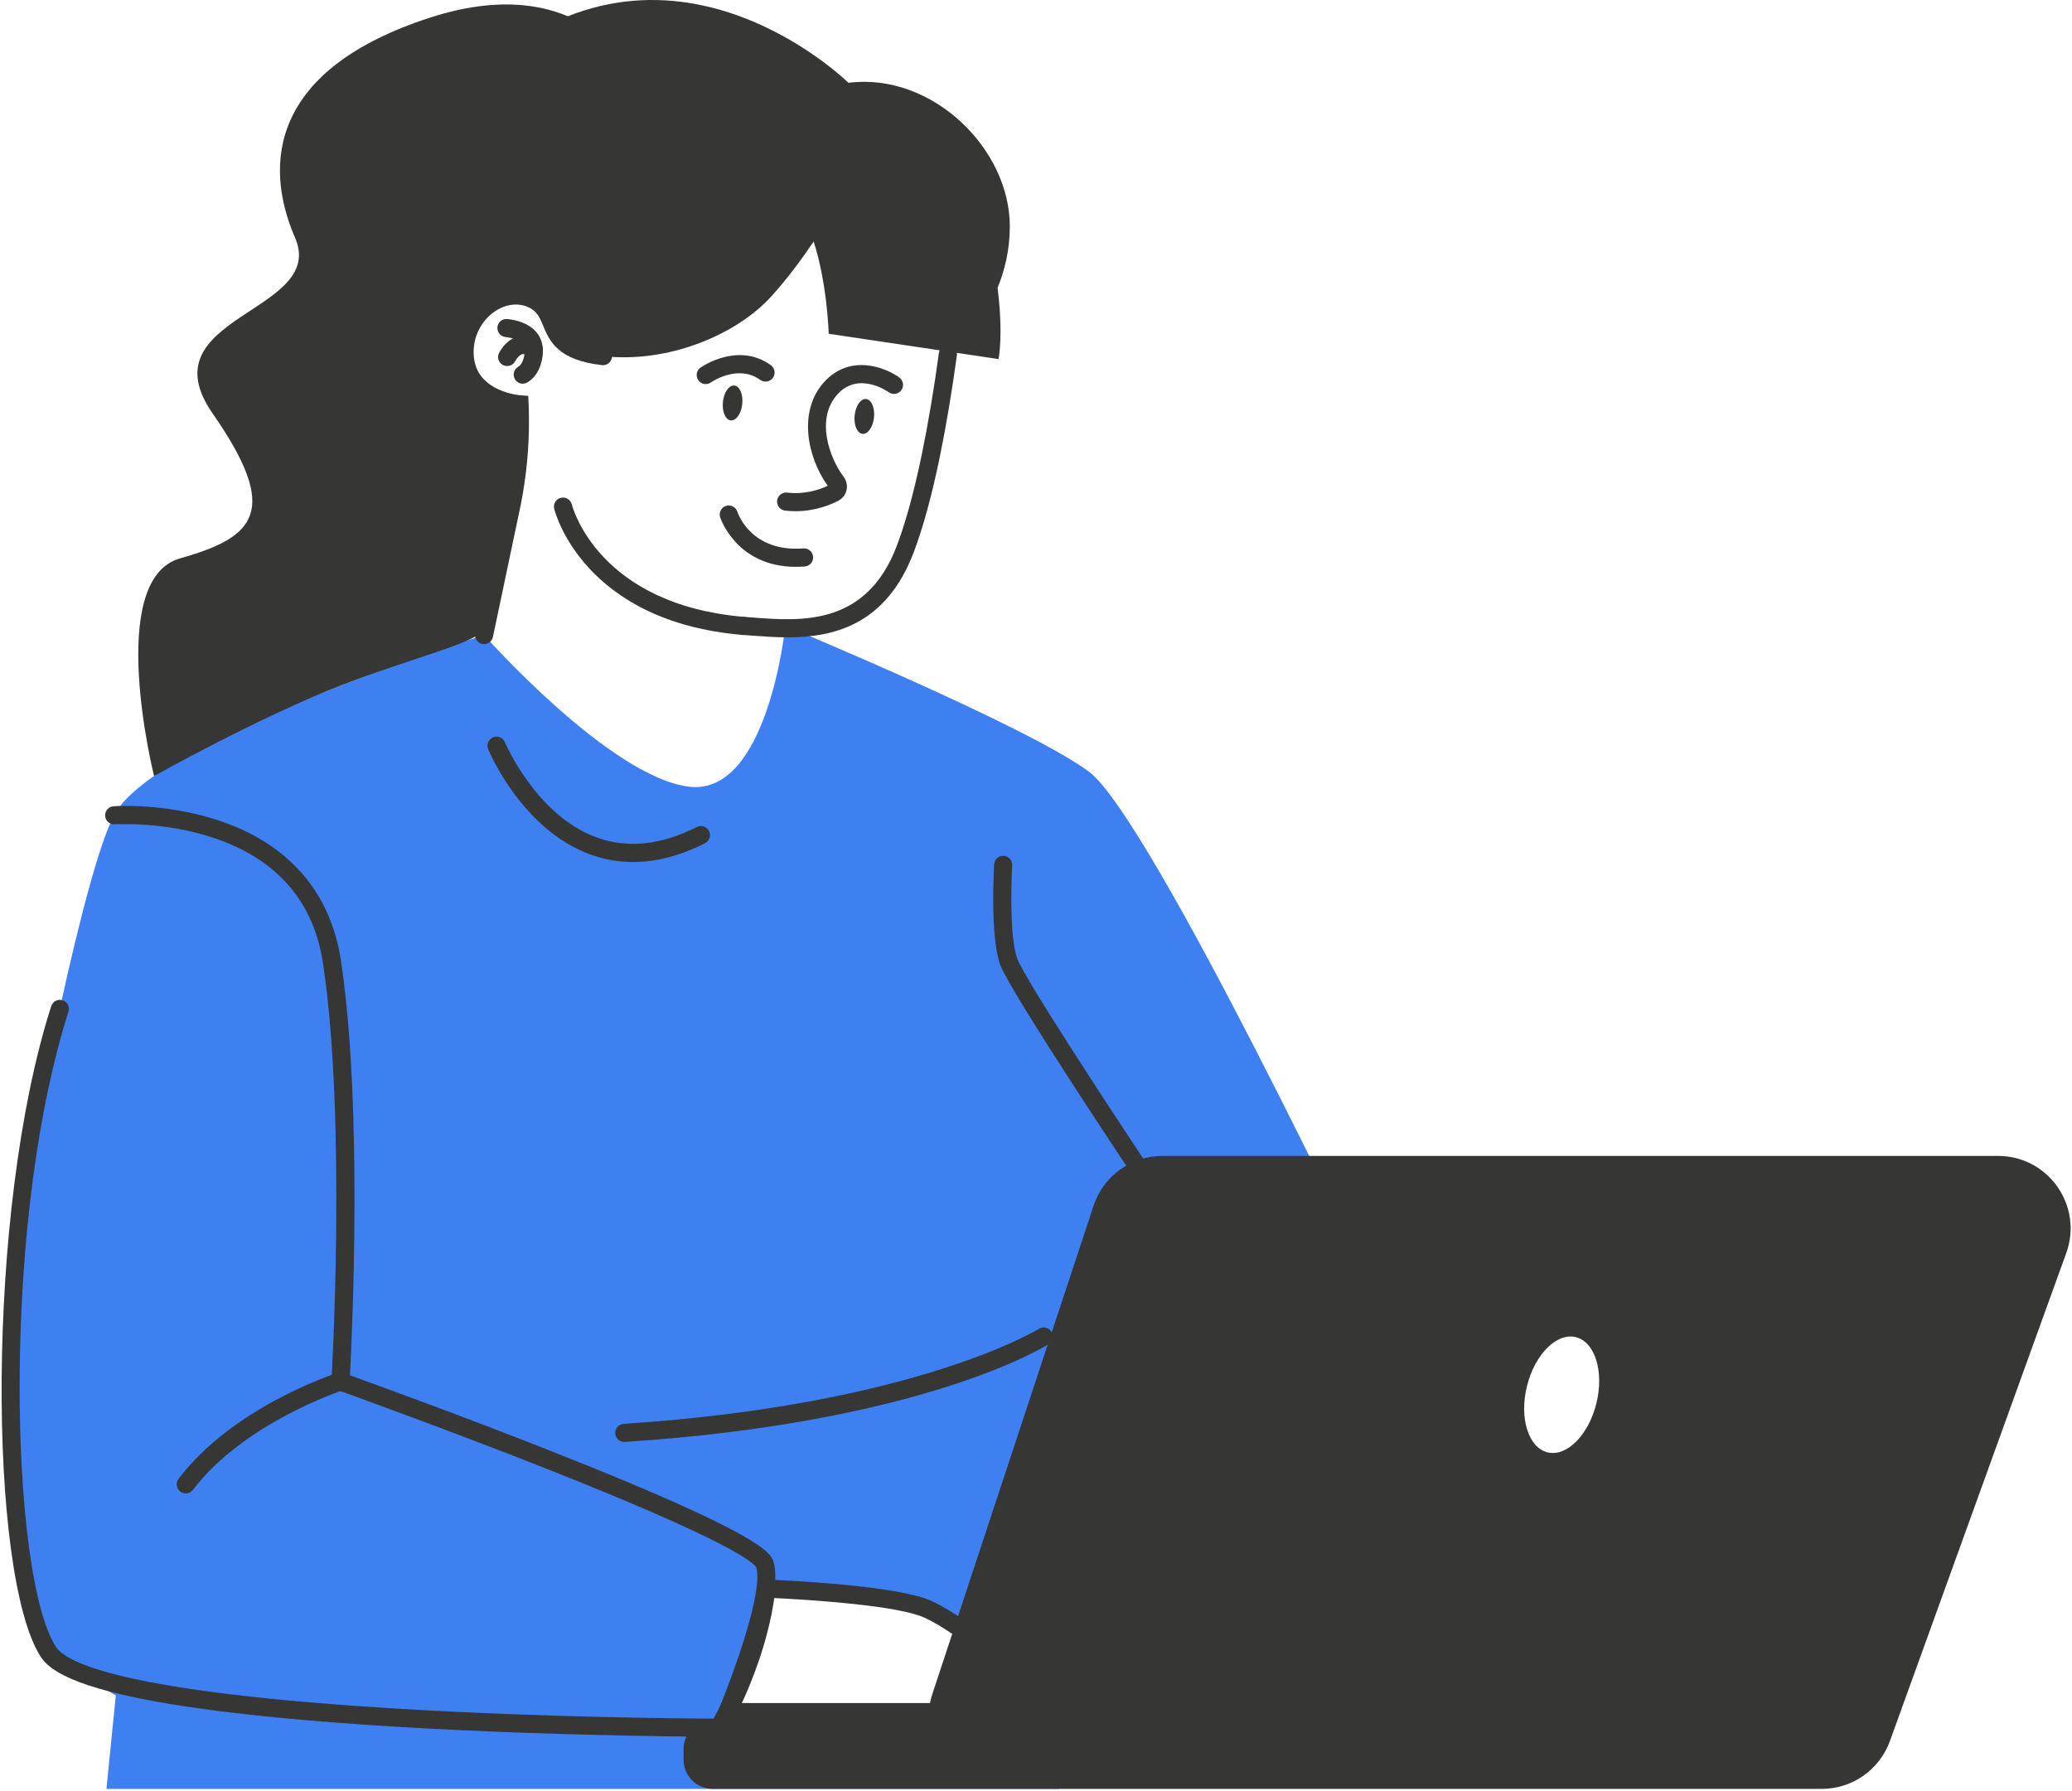 <svg xmlns="http://www.w3.org/2000/svg" width="686" height="593" viewBox="0 0 686 593" fill="none"><path d="M384.03 512.535L342.73 461.785L348.94 563.835C340.09 556.085 316.33 535.875 305.36 532.095C291.73 527.395 253.71 525.985 253.71 525.985C251.4 547.125 240.79 566.855 240.79 566.855H349.12L350.67 592.285H35.24L38.34 561.355L17.71 548.845C17.71 548.845 6.51 526.065 4.95 497.075C3.31 466.845 1.96 432.025 2.19 429.615C2.19 429.525 2.21 429.475 2.21 429.475C11.47 368.145 28.42 287.575 37.77 269.905C51.42 244.115 160.26 210.255 160.26 210.255C160.26 210.255 201.71 257.095 228 260.455C254.28 263.835 260.01 207.225 260.01 207.225C260.01 207.225 340.04 240.325 360.52 255.485C380.99 270.655 455.93 428.955 455.93 428.955L384.03 512.525V512.535Z" fill="#3E7FF1"></path><path d="M240.61 575.035H238.64C238.12 575.035 186.25 574.955 133.1 571.815C101.83 569.965 76.22 567.435 56.99 564.285C23.49 558.805 16.07 552.605 13.41 548.425C-3.78 521.465 -4.87 401.285 16.96 333.115C17.47 331.535 19.15 330.675 20.73 331.175C22.31 331.685 23.18 333.365 22.67 334.945C12.58 366.445 6.69 411.005 6.5 457.225C6.33 498.995 11.03 533.535 18.47 545.205C21.89 550.575 41.38 560.385 133.44 565.825C180.57 568.615 226.7 568.985 236.68 569.035C243.54 552.845 252.76 526.405 250.36 518.925C249.58 517.435 242.05 510.365 179.41 485.675C145.56 472.335 112.06 460.345 111.72 460.225L109.6 459.465L109.74 457.215C109.79 456.365 114.8 371.245 106.95 318.985C103.83 298.195 91.43 284.135 70.1 277.195C53.81 271.895 38.16 272.915 38.01 272.925C36.35 273.035 34.92 271.795 34.81 270.145C34.69 268.495 35.94 267.055 37.59 266.945C38.27 266.895 54.41 265.825 71.79 271.445C95.23 279.025 109.45 295.155 112.89 318.105C120.11 366.195 116.6 441.425 115.86 455.345C123.85 458.225 153.26 468.905 182.68 480.525C253.31 508.415 255.18 514.285 256.09 517.115C260.08 529.575 243.34 568.825 241.42 573.255L240.64 575.065L240.61 575.035Z" fill="#363634"></path><path d="M378.66 392.254C377.69 392.254 376.74 391.784 376.16 390.914C371.91 384.534 334.53 328.354 331.21 319.574C327.73 310.364 329.08 287.154 329.14 286.164C329.24 284.514 330.66 283.244 332.31 283.354C333.96 283.454 335.22 284.874 335.12 286.524C334.74 292.874 334.3 310.804 336.81 317.454C339.41 324.334 369.69 370.414 381.14 387.584C382.06 388.964 381.69 390.824 380.31 391.744C379.8 392.084 379.22 392.244 378.65 392.244L378.66 392.254Z" fill="#363634"></path><path d="M61.5 494.445C60.87 494.445 60.23 494.245 59.69 493.835C58.37 492.835 58.11 490.955 59.11 489.635C77.1 465.895 110.39 454.975 111.8 454.525C113.38 454.015 115.07 454.885 115.57 456.465C116.08 458.045 115.21 459.735 113.64 460.245C113.31 460.355 80.72 471.055 63.9 493.265C63.31 494.045 62.41 494.455 61.51 494.455L61.5 494.445Z" fill="#363634"></path><path d="M352.31 569.855H235.78L238.15 565.435C238.25 565.245 248.51 545.945 250.73 525.655L251.03 522.875L253.82 522.975C255.39 523.035 292.44 524.455 306.33 529.245C317.72 533.175 341.3 553.155 350.9 561.565L351.84 562.395L352.3 569.845L352.31 569.855ZM245.62 563.855H344.39C335.04 555.785 314.03 538.255 304.39 534.925C293.42 531.135 265.26 529.525 256.35 529.095C254.27 543.735 248.73 557.165 245.62 563.845V563.855Z" fill="#363634"></path><path d="M226.32 579.085V582.625C226.32 587.965 230.65 592.285 235.98 592.285H331.51H431.72H603.14C613.25 592.285 622.27 585.955 625.71 576.445L684.1 414.865C689.75 399.225 678.17 382.715 661.53 382.715H384.86C374.51 382.715 365.32 389.355 362.07 399.185L308.72 560.765C307.76 563.665 307.39 566.585 307.52 569.415H235.98C230.64 569.415 226.32 573.745 226.32 579.075V579.085ZM505.54 458.965C508.12 448.435 515.37 441.155 521.72 442.715C528.07 444.275 531.13 454.075 528.54 464.605C525.96 475.135 518.71 482.415 512.36 480.855C506.01 479.295 502.95 469.495 505.54 458.965Z" fill="#363634"></path><path d="M206.69 477.414C205.12 477.414 203.8 476.194 203.7 474.614C203.59 472.964 204.84 471.534 206.5 471.424C303.03 465.104 343.54 440.214 343.94 439.964C345.34 439.084 347.19 439.504 348.08 440.894C348.96 442.294 348.55 444.144 347.15 445.034C345.48 446.094 305.2 470.974 206.9 477.404C206.83 477.404 206.77 477.404 206.7 477.404L206.69 477.414Z" fill="#363634"></path><path d="M209.6 285.405C204.69 285.405 199.9 284.545 195.26 282.835C172.79 274.515 162.07 249.115 161.62 248.035C160.99 246.505 161.72 244.745 163.25 244.115C164.78 243.485 166.53 244.215 167.17 245.735C167.28 246.005 177.39 269.835 197.38 277.215C207.6 280.985 218.82 279.845 230.7 273.815C232.18 273.065 233.98 273.655 234.73 275.135C235.48 276.615 234.89 278.415 233.41 279.165C225.22 283.325 217.25 285.405 209.59 285.405H209.6Z" fill="#363634"></path><path d="M160.51 196.175C162.08 188.935 164.31 182.865 164.79 179.905C164.89 179.345 164.97 178.795 165.05 178.255C168.75 153.505 172.04 133.875 172.04 133.875C172.04 133.875 155.44 132.705 153.95 118.695C152.46 104.685 165.73 94.355 176.08 98.915C186.41 103.495 178.34 115.465 199.66 117.905C221 120.345 243.79 111.005 255.52 97.965C261.14 91.725 265.91 85.135 269.38 79.955C273.92 93.915 274.37 110.505 274.37 110.505L330.6 118.885C330.6 118.885 332.22 111.145 330.32 95.615C330.31 95.515 330.29 95.415 330.27 95.315C332.61 89.615 334.3 82.855 334.33 75.155C334.48 49.275 308.59 23.905 280.9 27.415C280.9 27.415 218.49 -34.195 155.38 27.305C92.29 88.815 160.52 196.155 160.52 196.155L160.51 196.175Z" fill="#363634"></path><path d="M313.94 116.414C313.9 116.664 313.87 116.924 313.84 117.184L314.98 116.574L313.95 116.424L313.94 116.414Z" fill="#363634"></path><path d="M260.7 211.014C256.56 211.014 252.6 210.714 249.03 210.444C247.97 210.364 246.94 210.284 245.95 210.224C244.3 210.114 243.05 208.684 243.16 207.034C243.27 205.384 244.71 204.124 246.35 204.244C247.36 204.314 248.4 204.394 249.48 204.474C265.28 205.664 286.92 207.294 296.96 180.594C301.74 167.914 306.03 149.194 309.7 124.934C310.13 122.094 310.51 119.364 310.86 116.784C311.08 115.144 312.6 114.004 314.24 114.214C315.88 114.434 317.03 115.954 316.81 117.594C316.45 120.194 316.06 122.954 315.63 125.824C311.9 150.504 307.5 169.644 302.57 182.704C293.43 206.994 275.89 211.024 260.7 211.024V211.014Z" fill="#363634"></path><path d="M160.27 213.266C160.06 213.266 159.86 213.246 159.65 213.196C158.03 212.856 156.99 211.266 157.33 209.646L166.5 166.066C168.32 156.996 169.21 147.716 169.13 138.516C169.13 137.756 169.11 137.076 169.1 136.496C162.19 135.186 152.16 130.446 150.95 119.006C150.1 111.026 153.52 103.196 159.87 98.566C165.26 94.636 171.77 93.746 177.28 96.186C182.42 98.466 184.06 102.386 185.37 105.536C187.19 109.886 188.76 113.656 199.98 114.936C201.63 115.126 202.81 116.616 202.62 118.256C202.43 119.906 200.93 121.086 199.3 120.896C184.58 119.206 181.95 112.906 179.83 107.846C178.65 105.016 177.8 102.976 174.84 101.666C171.31 100.106 167.03 100.756 163.39 103.416C159.77 106.056 156.16 111.376 156.91 118.376C158.11 129.756 172.08 130.866 172.23 130.876L174.89 131.066L175.02 133.736C175.02 133.806 175.1 135.496 175.13 138.476C175.21 148.086 174.28 157.776 172.38 167.276L163.2 210.876C162.9 212.286 161.66 213.256 160.27 213.256V213.266Z" fill="#363634"></path><path d="M246.149 210.234C246.069 210.234 245.979 210.234 245.899 210.224C193.429 205.804 183.869 169.984 183.489 168.464C183.089 166.854 184.059 165.224 185.669 164.824C187.279 164.424 188.899 165.394 189.309 166.994C189.669 168.374 198.409 200.204 246.409 204.244C248.059 204.384 249.289 205.834 249.149 207.484C249.019 209.054 247.709 210.234 246.159 210.234H246.149Z" fill="#363634"></path><path d="M245.747 133.743C246.073 130.556 244.903 127.826 243.134 127.645C241.364 127.464 239.666 129.901 239.34 133.088C239.014 136.274 240.184 139.004 241.953 139.185C243.722 139.366 245.421 136.929 245.747 133.743Z" fill="#363634"></path><path d="M289.362 138.204C289.688 135.017 288.518 132.287 286.749 132.106C284.98 131.925 283.281 134.362 282.955 137.548C282.629 140.735 283.799 143.465 285.569 143.646C287.338 143.827 289.036 141.39 289.362 138.204Z" fill="#363634"></path><path d="M263.531 187.676C243.781 187.676 238.471 171.426 238.421 171.256C237.931 169.676 238.811 167.996 240.391 167.496C241.971 167.006 243.641 167.876 244.141 169.456C244.321 170.026 248.711 182.896 265.981 181.576C267.641 181.446 269.071 182.686 269.201 184.336C269.331 185.986 268.091 187.426 266.441 187.556C265.441 187.636 264.461 187.666 263.521 187.666L263.531 187.676Z" fill="#363634"></path><path d="M263.371 169.255C262.261 169.255 261.111 169.195 259.931 169.055C258.281 168.865 257.101 167.375 257.291 165.735C257.481 164.085 258.971 162.915 260.611 163.095C266.531 163.785 271.341 162.125 274.041 160.835C267.051 151.025 264.291 135.915 272.851 126.495C281.291 117.195 292.831 121.435 297.741 124.985C299.081 125.955 299.391 127.825 298.421 129.175C297.451 130.515 295.581 130.825 294.241 129.855C293.811 129.545 284.211 122.895 277.291 130.525C269.901 138.675 274.621 151.645 279.331 157.915C280.271 159.165 280.611 160.755 280.271 162.275C279.931 163.785 278.941 165.065 277.561 165.785C274.901 167.175 269.831 169.255 263.361 169.255H263.371Z" fill="#363634"></path><path d="M233.67 127.166C232.72 127.166 231.79 126.726 231.21 125.886C230.26 124.536 230.58 122.666 231.93 121.716C232.43 121.366 244.37 113.116 255.21 120.906C256.56 121.876 256.86 123.746 255.89 125.096C254.92 126.436 253.05 126.746 251.7 125.776C244.35 120.496 235.73 126.366 235.37 126.616C234.85 126.976 234.25 127.156 233.66 127.156L233.67 127.166Z" fill="#363634"></path><path d="M173.07 127.035C172.03 127.035 171.02 126.495 170.46 125.525C169.64 124.085 170.13 122.255 171.57 121.435C172.21 121.075 172.78 120.305 173.13 119.345C173.8 117.545 174.11 115.175 173.02 113.895C171.98 112.685 169.97 111.875 167.36 111.595C165.71 111.425 164.52 109.945 164.69 108.295C164.86 106.645 166.33 105.445 167.99 105.625C170.92 105.935 174.97 106.935 177.58 109.985C179.98 112.785 180.41 116.955 178.76 121.415C177.91 123.705 176.42 125.565 174.56 126.625C174.09 126.895 173.58 127.025 173.07 127.025V127.035Z" fill="#363634"></path><path d="M167.91 121.195C167.46 121.195 167 121.095 166.57 120.875C165.1 120.135 164.49 118.355 165.22 116.875C165.45 116.405 167.61 112.255 171.68 111.385C173.31 111.035 175.84 111.095 178.62 113.385C179.9 114.435 180.08 116.325 179.03 117.605C177.98 118.885 176.09 119.065 174.81 118.015C174.06 117.405 173.43 117.145 172.95 117.245C172.05 117.435 171.01 118.735 170.59 119.545C170.06 120.585 169 121.185 167.91 121.185V121.195Z" fill="#363634"></path><path d="M210.92 26.525C210.92 26.525 194.48 -11.065 142.32 5.855C90.16 22.775 86.88 53.775 97.68 78.685C108.49 103.585 47.88 104.525 70.43 136.945C92.98 169.365 84.53 177.825 59.62 184.865C34.72 191.915 51.01 256.935 51.01 256.935C51.01 256.935 86.04 237.275 113.24 226.805C140.44 216.335 159.78 212.545 160.9 207.225C162.02 201.905 164.4 158.395 164.4 158.395C164.4 158.395 150.3 128.485 157.82 81.025C165.34 33.565 210.91 26.525 210.91 26.525H210.92Z" fill="#363634"></path></svg>